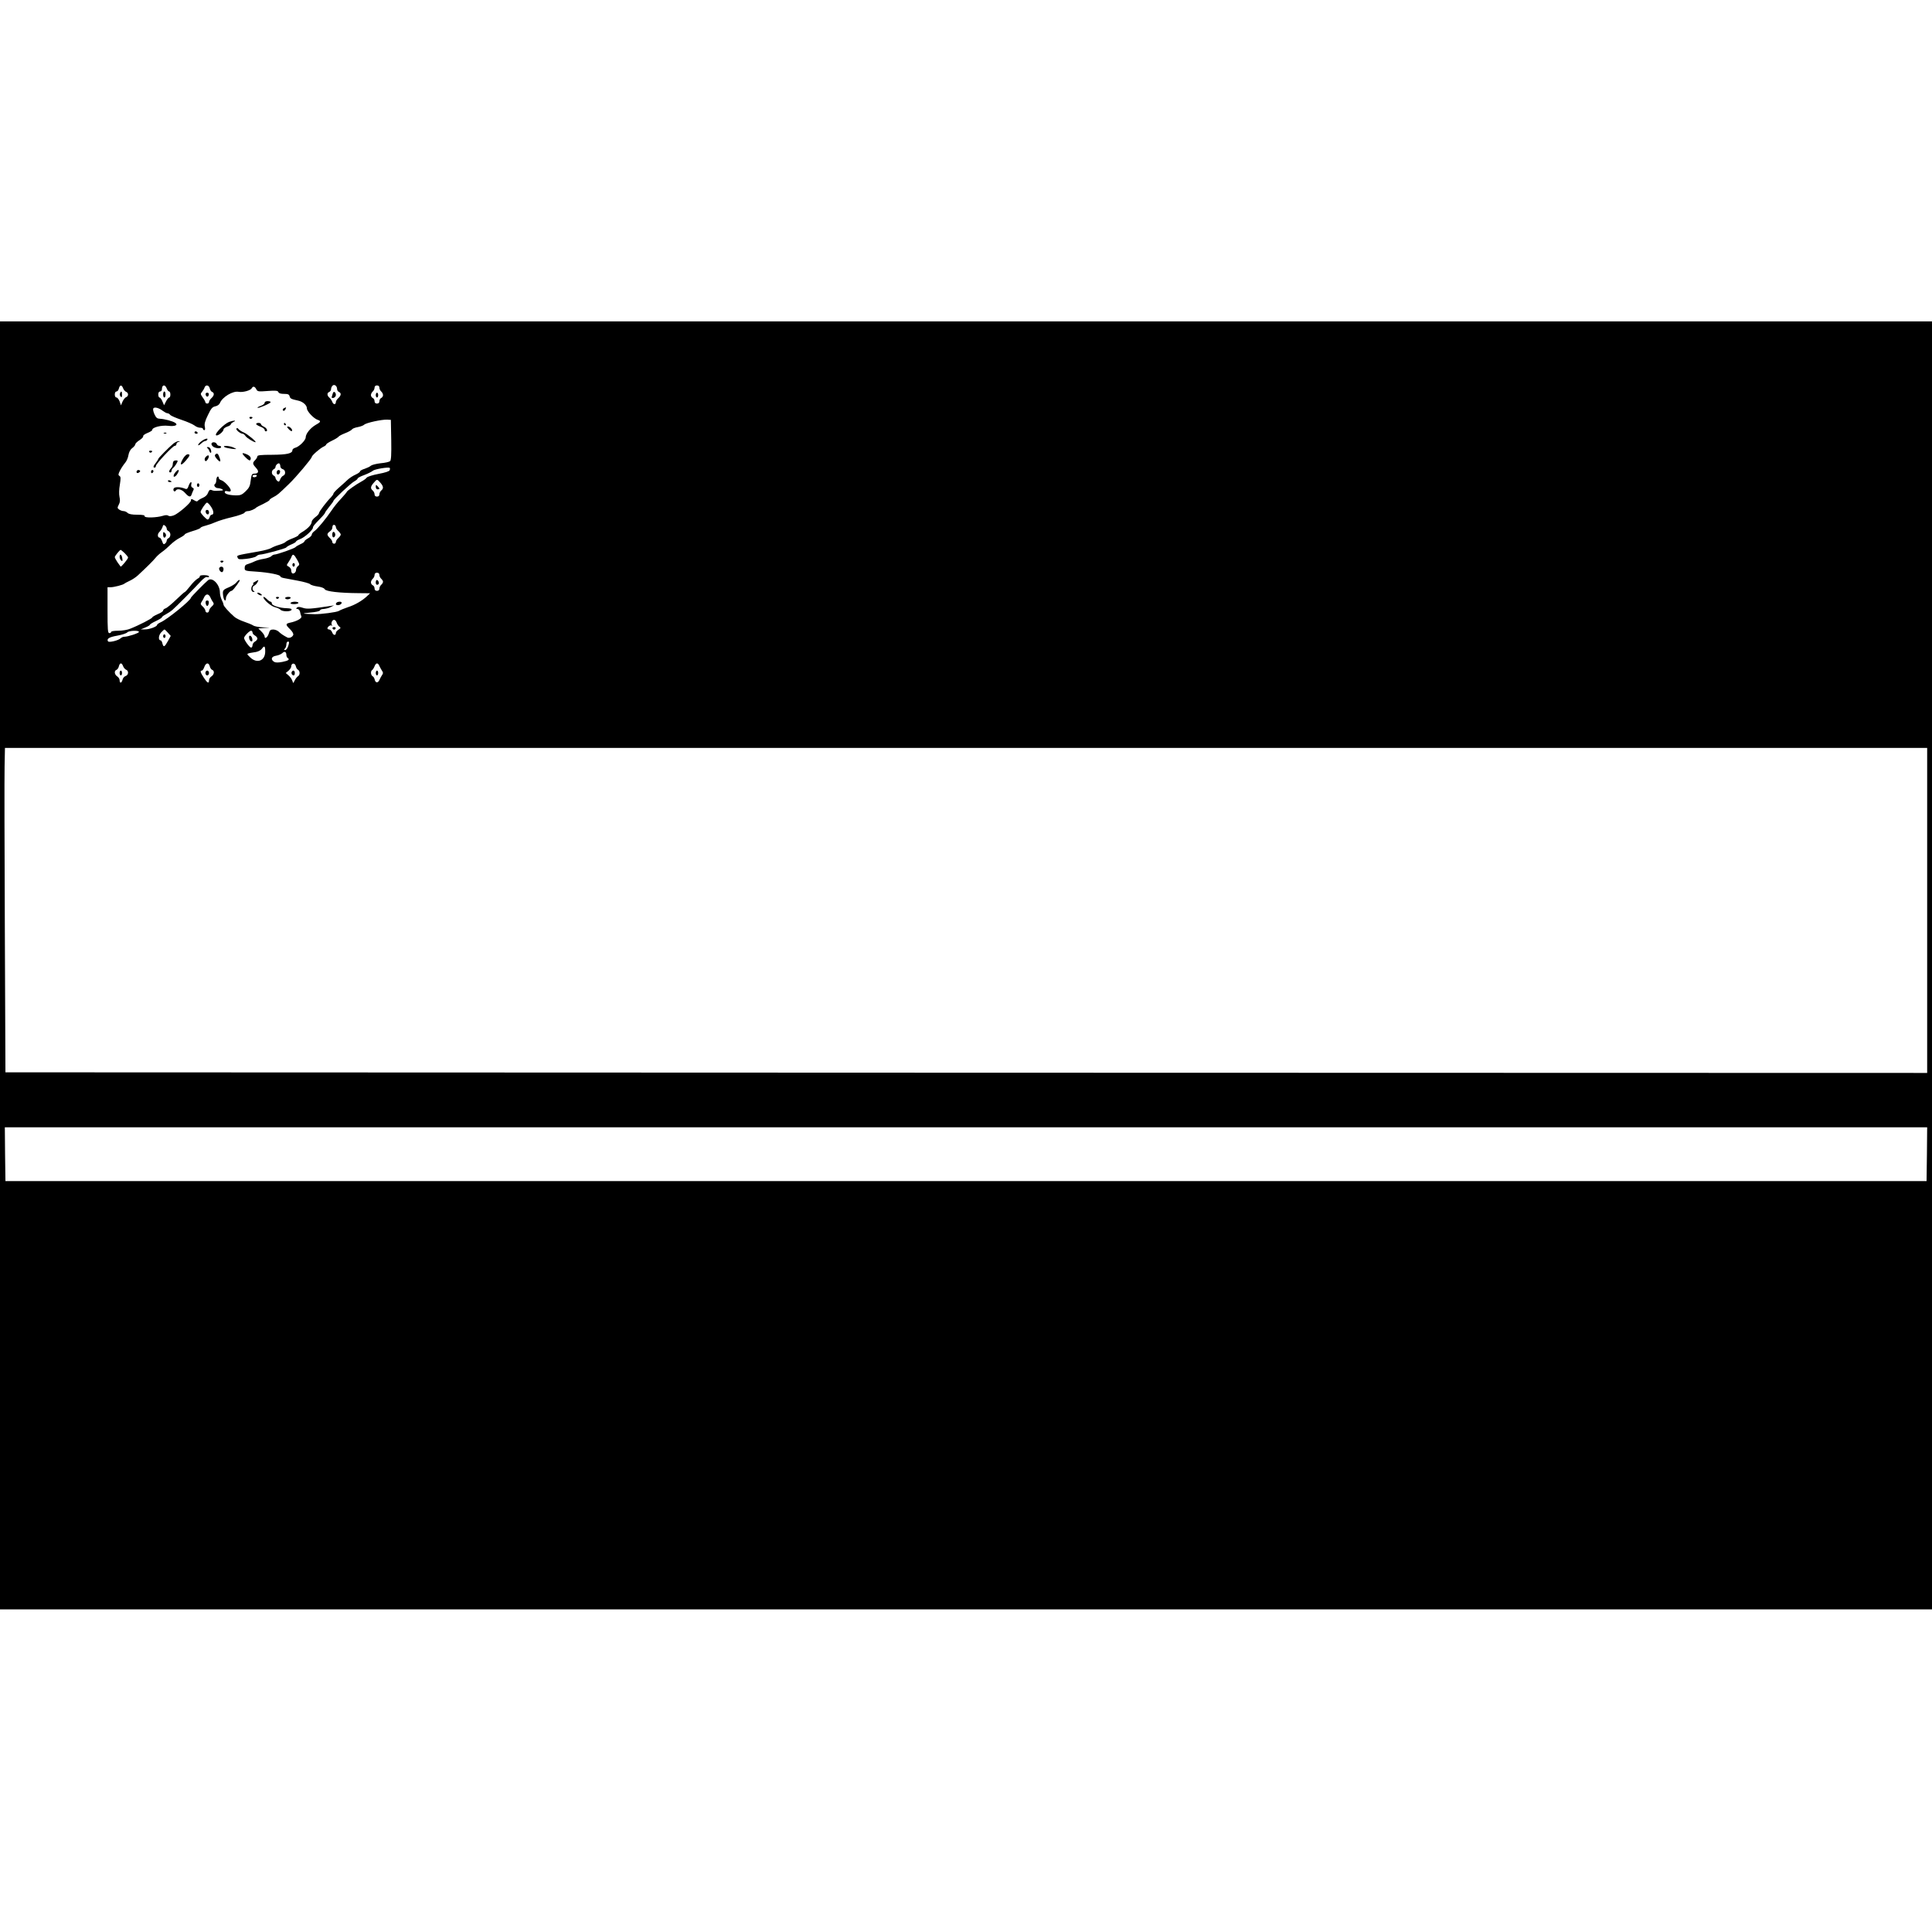 <?xml version="1.0" standalone="no"?>
<!DOCTYPE svg PUBLIC "-//W3C//DTD SVG 20010904//EN"
 "http://www.w3.org/TR/2001/REC-SVG-20010904/DTD/svg10.dtd">
<svg version="1.0" xmlns="http://www.w3.org/2000/svg"
 width="1599pt" height="1599pt" viewBox="0 0 1599 1599"
 preserveAspectRatio="xMidYMid meet">
<g transform="translate(0,1599) scale(0.1,-0.1)"
fill="#000000" stroke="none">
<path d="M0 8000 l0 -5330 7995 0 7995 0 0 5330 0 5330 -7995 0 -7995 0 0
-5330z m2790 4770 c0 -10 7 -20 15 -24 21 -8 19 -30 -5 -51 -11 -10 -20 -24
-20 -31 0 -24 -20 -25 -29 -2 -5 13 -16 30 -25 37 -20 17 -21 40 -1 47 8 4 15
14 15 23 0 9 5 22 12 29 15 15 38 -2 38 -28z m-1771 6 c5 -13 17 -26 25 -29
21 -8 21 -36 0 -44 -9 -3 -22 -20 -30 -37 l-13 -31 -11 33 c-7 17 -18 32 -26
32 -8 0 -14 10 -14 25 0 15 6 25 14 25 8 0 17 11 20 25 8 31 24 32 35 1z m361
-1 c5 -14 14 -25 20 -25 5 0 10 -11 10 -25 0 -14 -4 -25 -10 -25 -5 0 -17 -14
-26 -32 l-16 -32 -14 32 c-7 18 -18 32 -24 32 -5 0 -10 11 -10 25 0 16 6 25
15 25 8 0 15 8 15 18 0 39 26 43 40 7z m356 1 c3 -14 12 -27 20 -30 20 -8 17
-30 -6 -51 -11 -10 -20 -24 -20 -32 0 -7 -7 -13 -15 -13 -8 0 -15 5 -15 10 0
6 -10 24 -22 40 -19 27 -20 31 -6 47 8 10 18 26 21 36 9 25 36 21 43 -7z
m1404 5 c0 -10 7 -24 15 -31 8 -7 15 -20 15 -30 0 -10 -7 -20 -15 -24 -8 -3
-15 -15 -15 -26 0 -13 -7 -20 -20 -20 -13 0 -20 7 -20 20 0 11 -7 23 -15 26
-8 4 -15 14 -15 24 0 10 7 23 15 30 8 7 15 21 15 31 0 12 7 19 20 19 13 0 20
-7 20 -19z m-1019 -12 c10 -20 16 -21 94 -15 68 5 84 3 89 -9 3 -10 19 -15 47
-15 32 0 42 -4 46 -20 5 -19 13 -23 68 -35 41 -8 75 -38 75 -65 0 -24 57 -85
90 -95 29 -9 25 -19 -18 -42 -43 -25 -82 -73 -82 -103 0 -24 -54 -78 -87 -86
-13 -4 -23 -12 -23 -20 0 -27 -44 -37 -167 -38 -93 0 -123 -3 -123 -13 0 -7
-9 -22 -20 -33 -22 -22 -20 -31 13 -67 22 -25 15 -43 -17 -43 -21 0 -24 -6
-31 -56 -5 -46 -13 -62 -42 -90 -27 -27 -43 -34 -73 -34 -58 0 -100 11 -100
26 0 10 7 13 25 8 17 -4 25 -2 25 7 0 20 -52 76 -77 84 -13 3 -23 13 -23 21 0
8 -4 12 -10 9 -5 -3 -10 -17 -10 -30 0 -13 -4 -26 -10 -30 -16 -10 1 -35 24
-35 11 0 28 -5 36 -10 11 -7 7 -10 -20 -11 -47 -3 -52 -2 -71 6 -12 4 -19 -2
-27 -23 -6 -18 -22 -33 -43 -42 -19 -8 -37 -19 -41 -24 -5 -8 -14 -7 -28 2
-25 15 -30 15 -30 -1 0 -19 -106 -110 -143 -123 -21 -7 -36 -8 -44 -2 -8 6
-24 6 -45 -1 -52 -16 -154 -19 -151 -3 2 8 -15 12 -61 12 -44 0 -69 5 -80 15
-8 8 -23 15 -33 15 -11 0 -27 6 -37 13 -15 11 -16 15 -3 40 11 20 12 38 6 65
-5 22 -4 62 3 101 8 52 8 65 -3 72 -12 7 -11 15 5 46 11 21 30 49 42 63 12 14
24 42 27 63 4 24 15 46 31 58 15 11 26 26 26 32 0 7 16 22 36 35 19 12 32 27
29 32 -3 5 12 17 34 26 23 9 41 20 41 26 0 21 74 40 131 34 58 -7 87 6 58 25
-21 14 -90 32 -124 33 -24 1 -33 8 -46 36 -9 19 -14 41 -11 48 6 17 46 8 80
-19 14 -10 30 -19 37 -19 7 0 18 -6 24 -14 7 -8 49 -26 94 -41 45 -15 93 -36
106 -46 13 -11 34 -19 47 -19 13 0 24 -4 24 -10 0 -5 5 -10 11 -10 7 0 8 11 4
29 -5 22 2 47 26 96 26 55 37 67 61 72 17 3 33 15 38 27 20 50 108 103 156 93
34 -6 97 11 107 29 11 20 25 17 38 -7z m1117 -420 c2 -125 -1 -169 -10 -176
-7 -6 -42 -14 -78 -17 -35 -4 -71 -13 -80 -20 -8 -8 -32 -19 -52 -26 -21 -6
-38 -16 -38 -21 0 -6 -17 -18 -37 -27 -21 -9 -50 -28 -65 -42 -14 -14 -47 -43
-72 -65 -25 -22 -46 -44 -46 -50 0 -5 -9 -18 -20 -30 -39 -39 -100 -120 -100
-132 0 -6 -13 -21 -30 -33 -16 -12 -30 -29 -30 -38 -1 -23 -28 -53 -72 -81
-21 -12 -38 -26 -38 -30 0 -5 -21 -16 -47 -26 -27 -10 -52 -23 -58 -29 -5 -7
-30 -18 -54 -25 -25 -7 -54 -19 -65 -26 -12 -8 -59 -21 -106 -29 -192 -34
-181 -31 -173 -52 5 -14 16 -15 72 -9 36 4 73 13 82 21 8 8 22 14 30 14 29 0
213 50 218 59 4 6 23 17 44 26 20 8 37 19 37 23 0 4 16 14 35 21 35 12 105 75
105 94 0 11 7 20 64 79 20 20 36 40 36 44 0 4 16 26 35 50 19 23 35 45 35 49
0 11 144 146 172 161 15 8 28 19 28 24 0 5 25 18 56 29 31 12 62 28 70 35 13
13 130 33 140 23 2 -2 2 -11 -1 -19 -4 -9 -38 -20 -92 -30 -48 -9 -92 -23 -98
-31 -5 -8 -26 -23 -45 -33 -43 -23 -119 -77 -120 -85 0 -3 -21 -27 -46 -55
-26 -27 -62 -71 -80 -99 -47 -69 -116 -153 -142 -171 -12 -8 -22 -22 -22 -29
0 -8 -13 -21 -30 -30 -16 -9 -30 -20 -30 -25 0 -5 -15 -16 -34 -24 -18 -8 -36
-19 -40 -24 -6 -10 -154 -62 -176 -62 -6 0 -18 -6 -25 -14 -8 -7 -36 -17 -62
-21 -26 -4 -59 -13 -73 -20 -14 -7 -38 -17 -55 -22 -23 -6 -30 -14 -30 -33 0
-24 2 -25 97 -31 103 -7 198 -26 198 -39 0 -5 12 -11 28 -14 15 -3 67 -13 117
-22 49 -9 95 -22 102 -29 6 -7 34 -15 62 -19 31 -4 54 -13 59 -23 11 -18 122
-31 281 -32 l94 -1 -24 -23 c-41 -39 -102 -74 -159 -92 -30 -10 -64 -24 -75
-31 -18 -11 -147 -28 -202 -27 -104 3 -115 6 -39 13 47 4 81 11 84 18 2 7 16
12 30 12 15 1 41 7 57 15 l30 15 -30 -5 c-165 -25 -195 -27 -230 -15 -27 9
-40 9 -48 1 -8 -8 -7 -11 5 -11 9 0 18 -10 21 -22 2 -13 7 -30 11 -39 7 -16
-37 -41 -96 -53 -36 -8 -35 -17 3 -54 20 -20 29 -37 26 -47 -8 -19 -33 -29
-49 -21 -33 17 -56 33 -72 49 -10 9 -30 17 -45 17 -22 0 -29 -6 -36 -32 -10
-33 -35 -51 -35 -25 0 8 -12 26 -26 40 l-26 26 54 4 c52 3 52 3 -12 5 -36 1
-74 8 -85 16 -11 7 -45 21 -75 31 -30 10 -66 28 -79 39 -47 41 -91 90 -91 102
0 6 -7 25 -15 40 -8 16 -15 43 -15 61 0 65 -63 130 -98 101 -28 -23 -142 -139
-142 -145 0 -21 -198 -181 -250 -203 -16 -7 -30 -17 -30 -22 0 -14 -65 -38
-102 -37 l-33 0 38 16 c20 8 37 18 37 22 0 4 22 18 50 31 28 13 50 27 50 31 0
5 15 16 33 25 17 9 43 26 56 38 32 28 175 172 228 230 28 30 47 44 58 40 8 -3
15 -1 15 5 0 6 -18 11 -41 11 -22 0 -38 -4 -35 -8 3 -5 -6 -15 -20 -22 -13 -8
-41 -35 -61 -62 -21 -26 -40 -48 -44 -48 -3 0 -36 -29 -72 -64 -36 -35 -75
-67 -87 -71 -11 -3 -20 -12 -20 -18 0 -7 -20 -20 -45 -30 -25 -11 -45 -23 -45
-27 0 -8 -110 -65 -184 -94 -21 -9 -65 -16 -97 -16 -33 0 -59 -4 -59 -10 0 -5
-7 -10 -15 -10 -13 0 -15 28 -15 190 l0 190 26 0 c28 0 105 20 114 30 3 3 22
13 43 23 22 10 52 30 68 45 70 65 127 121 146 145 11 14 35 36 54 49 19 13 50
40 70 60 20 20 55 46 78 57 23 12 41 25 41 29 0 4 29 16 65 27 36 10 65 23 65
27 0 4 19 12 43 18 23 6 60 19 82 29 22 10 83 29 135 41 52 12 99 29 103 36 4
8 17 14 28 14 20 0 59 17 69 29 3 3 29 17 58 30 28 14 52 28 52 32 0 5 15 16
33 25 34 18 39 22 127 107 59 56 190 212 190 225 0 12 70 73 97 85 13 6 23 14
23 19 0 4 21 18 48 31 26 12 50 27 54 33 4 6 29 19 55 29 26 10 51 24 56 31 4
7 25 15 47 19 22 4 47 13 54 20 16 16 146 44 191 42 l30 -2 3 -166z m-918
-218 c0 -10 9 -21 20 -24 24 -6 27 -45 4 -54 -8 -3 -20 -17 -25 -30 -8 -21
-12 -23 -24 -13 -8 7 -15 18 -15 25 0 7 -7 15 -15 19 -8 3 -15 15 -15 26 0 11
7 23 15 26 8 4 15 12 15 18 0 16 21 36 32 30 4 -3 8 -13 8 -23z m-195 -81 c-3
-5 -13 -10 -21 -10 -8 0 -14 5 -14 10 0 6 9 10 21 10 11 0 17 -4 14 -10z
m1023 -55 c26 -30 28 -48 7 -65 -8 -7 -15 -21 -15 -31 0 -12 -7 -19 -20 -19
-13 0 -20 7 -20 19 0 10 -7 24 -15 31 -21 17 -19 34 8 64 27 32 28 32 55 1z
m-1400 -201 c22 -34 24 -64 3 -64 -5 0 -13 -9 -16 -20 -3 -11 -11 -20 -16 -20
-11 0 -58 50 -59 62 0 15 43 78 53 78 7 0 22 -16 35 -36z m-368 -181 c0 -7 7
-16 15 -19 8 -4 15 -16 15 -29 0 -13 -7 -25 -15 -29 -8 -3 -15 -12 -15 -19 0
-8 -6 -20 -14 -26 -11 -9 -16 -6 -24 19 -6 16 -15 30 -20 30 -19 0 -21 30 -3
47 10 10 22 28 26 41 5 19 9 21 21 11 8 -6 14 -18 14 -26z m1400 13 c0 -7 9
-21 20 -31 11 -10 20 -23 20 -29 0 -7 -9 -19 -20 -29 -11 -9 -20 -24 -20 -32
0 -8 -7 -15 -15 -15 -8 0 -15 7 -15 15 0 8 -9 23 -20 32 -11 10 -20 23 -20 30
0 7 9 18 20 25 11 7 20 20 20 29 0 8 3 19 6 22 9 9 24 -2 24 -17z m-1749 -213
c16 -16 29 -32 29 -38 -1 -12 -58 -81 -62 -74 -2 2 -13 18 -26 36 -12 18 -22
37 -22 42 0 9 39 57 48 60 2 1 17 -11 33 -26z m1428 -55 c21 -38 22 -42 7 -53
-9 -7 -16 -21 -16 -33 0 -20 -22 -36 -34 -25 -3 4 -6 14 -6 24 0 10 -9 23 -20
29 -20 11 -20 11 -2 38 10 15 22 35 25 45 10 26 20 21 46 -25z m681 -127 c0
-10 7 -24 15 -31 8 -7 15 -18 15 -25 0 -7 -7 -18 -15 -25 -8 -7 -15 -21 -15
-31 0 -12 -7 -19 -20 -19 -13 0 -20 7 -20 20 0 11 -7 23 -15 26 -8 4 -15 14
-15 24 0 10 7 23 15 30 8 7 15 21 15 31 0 12 7 19 20 19 13 0 20 -7 20 -19z
m-1400 -183 c6 -13 15 -31 22 -40 10 -14 9 -21 -10 -38 -12 -11 -22 -27 -22
-35 0 -8 -7 -15 -15 -15 -8 0 -15 7 -15 15 0 8 -10 24 -22 35 -19 17 -20 24
-10 38 7 9 16 27 22 40 5 12 16 22 25 22 9 0 20 -10 25 -22z m1046 -210 c4
-13 14 -28 22 -34 14 -10 13 -13 -6 -25 -12 -8 -22 -19 -22 -26 0 -24 -20 -23
-30 1 -5 14 -16 26 -25 26 -8 0 -15 4 -15 9 0 14 26 32 35 23 5 -4 5 -2 2 5
-10 16 2 43 18 43 8 0 17 -10 21 -22z m-1396 -85 l23 -26 -24 -44 c-27 -49
-36 -53 -45 -18 -3 14 -10 25 -14 25 -21 0 -19 39 2 64 13 14 26 26 29 26 3 0
16 -12 29 -27z m-240 7 c0 -10 -91 -40 -121 -40 -10 0 -24 -6 -31 -13 -18 -18
-97 -37 -104 -25 -13 21 8 35 76 47 39 7 76 19 83 27 14 15 97 19 97 4z m940
-5 c0 -8 9 -19 20 -25 11 -6 20 -17 20 -25 0 -8 -9 -19 -20 -25 -11 -6 -20
-20 -20 -30 0 -11 -6 -20 -12 -20 -13 1 -58 63 -58 80 0 14 44 60 58 60 6 0
12 -7 12 -15z m296 -110 c-6 -19 -17 -35 -25 -35 -12 0 -12 3 -3 12 7 7 12 22
12 35 0 13 6 23 14 23 10 0 11 -7 2 -35z m-191 -47 c0 -77 -68 -104 -125 -48
-34 33 -37 30 49 44 19 4 40 15 48 26 21 30 28 24 28 -22z m175 -28 c0 -10 5
-22 10 -25 21 -13 8 -23 -42 -33 -37 -7 -57 -7 -70 1 -30 19 -22 44 17 50 19
3 42 13 51 21 18 19 34 12 34 -14z m-1351 -94 c5 -13 17 -26 25 -29 23 -9 20
-44 -4 -52 -11 -3 -23 -17 -26 -31 -7 -29 -24 -32 -24 -4 0 11 -9 25 -20 32
-23 15 -27 46 -6 54 8 3 17 16 20 30 8 31 24 31 35 0z m717 0 c3 -14 12 -27
20 -30 21 -8 17 -39 -6 -54 -11 -7 -20 -21 -20 -32 0 -31 -14 -24 -43 21 -29
44 -33 59 -16 59 5 0 15 14 20 30 13 36 36 39 45 6z m713 -2 c2 -10 9 -23 17
-27 18 -10 18 -44 0 -54 -7 -4 -19 -19 -26 -33 l-13 -24 -9 23 c-4 12 -18 31
-31 42 l-22 19 23 19 c12 11 22 26 22 33 0 33 32 35 39 2z m691 4 c6 -13 16
-31 22 -40 10 -14 10 -22 0 -35 -6 -10 -17 -28 -22 -41 -12 -27 -33 -25 -39 4
-2 10 -9 23 -17 27 -16 9 -19 43 -3 52 5 4 14 18 19 31 12 30 28 31 40 2z
m12810 -2023 l0 -1345 -7952 2 -7953 3 -5 1190 c-3 655 -4 1259 -2 1343 l3
152 7954 0 7955 0 0 -1345z m-2 -2017 l-3 -223 -7950 0 -7950 0 -3 223 -2 222
7955 0 7955 0 -2 -222z"/>
<path d="M2755 12736 c-3 -9 -7 -22 -9 -30 -3 -9 2 -12 15 -9 10 3 19 14 19
24 0 23 -19 35 -25 15z"/>
<path d="M993 12734 c-3 -8 -1 -20 6 -27 8 -8 11 -4 11 16 0 30 -7 35 -17 11z"/>
<path d="M1350 12725 c0 -14 5 -25 10 -25 6 0 10 11 10 25 0 14 -4 25 -10 25
-5 0 -10 -11 -10 -25z"/>
<path d="M1702 12724 c4 -21 22 -23 26 -1 2 10 -3 17 -13 17 -10 0 -15 -6 -13
-16z"/>
<path d="M3110 12720 c0 -11 5 -20 10 -20 6 0 10 9 10 20 0 11 -4 20 -10 20
-5 0 -10 -9 -10 -20z"/>
<path d="M2190 12656 c0 -8 -14 -19 -32 -25 -17 -6 -29 -13 -26 -16 6 -7 108
37 108 47 0 4 -11 8 -25 8 -15 0 -25 -6 -25 -14z"/>
<path d="M2353 12613 c-15 -5 -17 -23 -4 -23 5 0 11 7 15 15 3 8 4 15 3 14 -1
0 -8 -3 -14 -6z"/>
<path d="M2065 12530 c4 -6 11 -8 16 -5 14 9 11 15 -7 15 -8 0 -12 -5 -9 -10z"/>
<path d="M1896 12498 c-40 -15 -121 -97 -108 -110 11 -11 62 28 62 48 0 7 14
17 30 23 17 5 30 14 30 19 0 5 10 14 23 20 29 14 1 14 -37 0z"/>
<path d="M2120 12481 c0 -5 16 -15 35 -22 19 -7 35 -19 35 -26 0 -7 5 -13 10
-13 20 0 9 27 -15 38 -14 6 -25 16 -25 22 0 5 -9 10 -20 10 -11 0 -20 -4 -20
-9z"/>
<path d="M2350 12480 c0 -5 5 -10 11 -10 5 0 7 5 4 10 -3 6 -8 10 -11 10 -2 0
-4 -4 -4 -10z"/>
<path d="M2390 12438 c11 -12 23 -19 26 -15 9 9 -15 37 -33 37 -10 0 -8 -6 7
-22z"/>
<path d="M1957 12443 c-7 -11 33 -43 52 -43 5 0 16 -8 23 -19 11 -16 68 -51
82 -51 15 0 -66 68 -95 80 -19 8 -39 21 -45 29 -7 9 -13 10 -17 4z"/>
<path d="M1610 12410 c0 -5 7 -10 16 -10 8 0 12 5 9 10 -3 6 -10 10 -16 10 -5
0 -9 -4 -9 -10z"/>
<path d="M1358 12403 c7 -3 16 -2 19 1 4 3 -2 6 -13 5 -11 0 -14 -3 -6 -6z"/>
<path d="M1668 12339 c-16 -11 -28 -26 -28 -32 0 -6 10 -1 23 11 13 12 28 22
35 22 6 0 14 5 17 10 11 17 -19 10 -47 -11z"/>
<path d="M1434 12318 c-39 -33 -124 -119 -124 -126 0 -4 -9 -18 -20 -32 -22
-28 -25 -40 -10 -40 6 0 10 6 10 13 0 18 140 167 156 167 8 0 14 6 14 14 0 8
8 17 18 19 15 4 15 5 0 6 -9 0 -29 -9 -44 -21z"/>
<path d="M1750 12315 c0 -8 9 -19 19 -25 25 -13 61 -13 61 0 0 6 -7 10 -15 10
-9 0 -18 7 -21 15 -8 19 -44 20 -44 0z"/>
<path d="M1856 12291 c5 -5 32 -11 59 -15 49 -5 49 -5 20 9 -33 16 -95 20 -79
6z"/>
<path d="M1716 12282 c6 -4 14 -16 17 -26 10 -25 21 -13 12 13 -3 12 -14 21
-23 21 -10 0 -13 -3 -6 -8z"/>
<path d="M1235 12250 c4 -6 11 -8 16 -5 14 9 11 15 -7 15 -8 0 -12 -5 -9 -10z"/>
<path d="M1783 12229 c-8 -8 -5 -18 10 -35 28 -33 38 -30 25 6 -12 36 -21 43
-35 29z"/>
<path d="M2031 12206 c21 -22 36 -31 40 -24 11 17 1 34 -27 47 -44 19 -48 12
-13 -23z"/>
<path d="M1513 12191 c-30 -52 -16 -61 24 -14 37 43 40 53 16 53 -10 0 -28
-17 -40 -39z"/>
<path d="M1700 12205 c-6 -8 -8 -20 -4 -26 5 -9 11 -7 21 6 23 33 9 51 -17 20z"/>
<path d="M1437 12173 c-4 -3 -7 -15 -7 -25 0 -11 -7 -26 -15 -34 -17 -18 -20
-34 -5 -34 6 0 10 7 10 15 0 7 6 18 13 22 11 8 37 47 37 58 0 7 -26 6 -33 -2z"/>
<path d="M1130 12085 c0 -9 6 -12 15 -9 8 4 15 10 15 15 0 5 -7 9 -15 9 -8 0
-15 -7 -15 -15z"/>
<path d="M1250 12084 c0 -8 5 -12 10 -9 6 3 10 10 10 16 0 5 -4 9 -10 9 -5 0
-10 -7 -10 -16z"/>
<path d="M1447 12075 c-9 -13 -13 -26 -8 -30 5 -3 17 5 25 17 29 42 13 54 -17
13z"/>
<path d="M1390 12010 c0 -6 7 -10 15 -10 8 0 15 2 15 4 0 2 -7 6 -15 10 -8 3
-15 1 -15 -4z"/>
<path d="M1561 11969 c-8 -24 -15 -30 -28 -24 -42 17 -90 17 -96 1 -7 -18 8
-32 18 -16 12 20 51 10 77 -20 30 -34 46 -38 54 -12 3 9 9 24 14 34 6 11 4 18
-7 22 -9 4 -13 14 -10 26 8 32 -10 23 -22 -11z"/>
<path d="M1630 11975 c0 -8 5 -15 10 -15 6 0 10 7 10 15 0 8 -4 15 -10 15 -5
0 -10 -7 -10 -15z"/>
<path d="M1825 11340 c4 -6 11 -8 16 -5 14 9 11 15 -7 15 -8 0 -12 -5 -9 -10z"/>
<path d="M1815 11290 c-8 -13 14 -42 26 -34 5 3 9 14 9 25 0 20 -24 26 -35 9z"/>
<path d="M1957 11170 c-7 -10 -34 -28 -59 -39 -55 -23 -57 -26 -51 -73 5 -39
23 -53 23 -18 0 19 32 60 46 60 4 0 13 8 21 18 42 53 53 72 44 72 -5 0 -16 -9
-24 -20z"/>
<path d="M2110 11175 c-14 -8 -21 -14 -15 -15 5 0 4 -5 -3 -12 -19 -19 -15
-58 6 -57 10 0 12 3 5 6 -18 7 -16 40 1 46 8 3 20 15 26 26 13 25 12 25 -20 6z"/>
<path d="M2130 11081 c0 -10 30 -24 37 -17 3 2 -5 9 -16 16 -12 6 -21 7 -21 1z"/>
<path d="M2180 11047 c0 -21 66 -77 98 -83 17 -4 37 -13 43 -20 14 -17 85 -18
92 -1 3 8 -8 12 -37 13 -59 1 -126 22 -126 39 0 8 -5 15 -10 15 -6 0 -22 11
-35 25 -14 13 -25 19 -25 12z"/>
<path d="M2285 11040 c4 -6 11 -8 16 -5 14 9 11 15 -7 15 -8 0 -12 -5 -9 -10z"/>
<path d="M2360 11040 c0 -5 9 -10 19 -10 11 0 23 5 26 10 4 6 -5 10 -19 10
-14 0 -26 -4 -26 -10z"/>
<path d="M2405 11000 c-4 -6 8 -10 29 -10 20 0 36 5 36 10 0 6 -13 10 -29 10
-17 0 -33 -4 -36 -10z"/>
<path d="M2787 11003 c-14 -13 -6 -24 15 -21 27 4 36 28 11 28 -11 0 -23 -3
-26 -7z"/>
<path d="M2290 12079 c0 -24 23 -21 28 4 2 10 -3 17 -12 17 -10 0 -16 -9 -16
-21z"/>
<path d="M3110 11961 c0 -12 6 -21 15 -21 8 0 15 3 15 6 0 3 -7 12 -15 20 -13
14 -15 13 -15 -5z"/>
<path d="M1702 11753 c5 -25 28 -28 28 -4 0 12 -6 21 -16 21 -9 0 -14 -7 -12
-17z"/>
<path d="M1350 11566 c0 -28 14 -35 23 -12 3 8 -1 20 -9 26 -12 10 -14 8 -14
-14z"/>
<path d="M2750 11565 c0 -17 5 -25 13 -22 6 2 12 12 12 22 0 10 -6 20 -12 23
-8 2 -13 -6 -13 -23z"/>
<path d="M990 11381 c0 -10 6 -23 13 -30 11 -8 13 -5 9 19 -5 33 -22 41 -22
11z"/>
<path d="M2420 11315 c0 -8 5 -15 10 -15 6 0 10 7 10 15 0 8 -4 15 -10 15 -5
0 -10 -7 -10 -15z"/>
<path d="M3110 11170 c0 -19 11 -26 23 -14 8 8 -3 34 -14 34 -5 0 -9 -9 -9
-20z"/>
<path d="M1702 10998 c2 -13 8 -23 13 -23 6 0 11 10 13 23 2 15 -2 22 -13 22
-11 0 -15 -7 -13 -22z"/>
<path d="M2752 10789 c2 -6 8 -10 13 -10 5 0 11 4 13 10 2 6 -4 11 -13 11 -9
0 -15 -5 -13 -11z"/>
<path d="M1350 10725 c0 -8 5 -15 10 -15 6 0 10 7 10 15 0 8 -4 15 -10 15 -5
0 -10 -7 -10 -15z"/>
<path d="M2062 10709 c1 -12 9 -24 16 -27 9 -3 13 3 10 19 -1 12 -9 24 -16 27
-9 3 -13 -3 -10 -19z"/>
<path d="M990 10420 c0 -11 5 -20 10 -20 6 0 10 9 10 20 0 11 -4 20 -10 20 -5
0 -10 -9 -10 -20z"/>
<path d="M1700 10420 c0 -11 7 -20 15 -20 8 0 15 9 15 20 0 11 -7 20 -15 20
-8 0 -15 -9 -15 -20z"/>
<path d="M2415 10430 c-7 -12 2 -30 16 -30 5 0 9 9 9 20 0 21 -15 27 -25 10z"/>
<path d="M3110 10420 c0 -11 5 -20 10 -20 6 0 10 9 10 20 0 11 -4 20 -10 20
-5 0 -10 -9 -10 -20z"/>
</g>
</svg>
